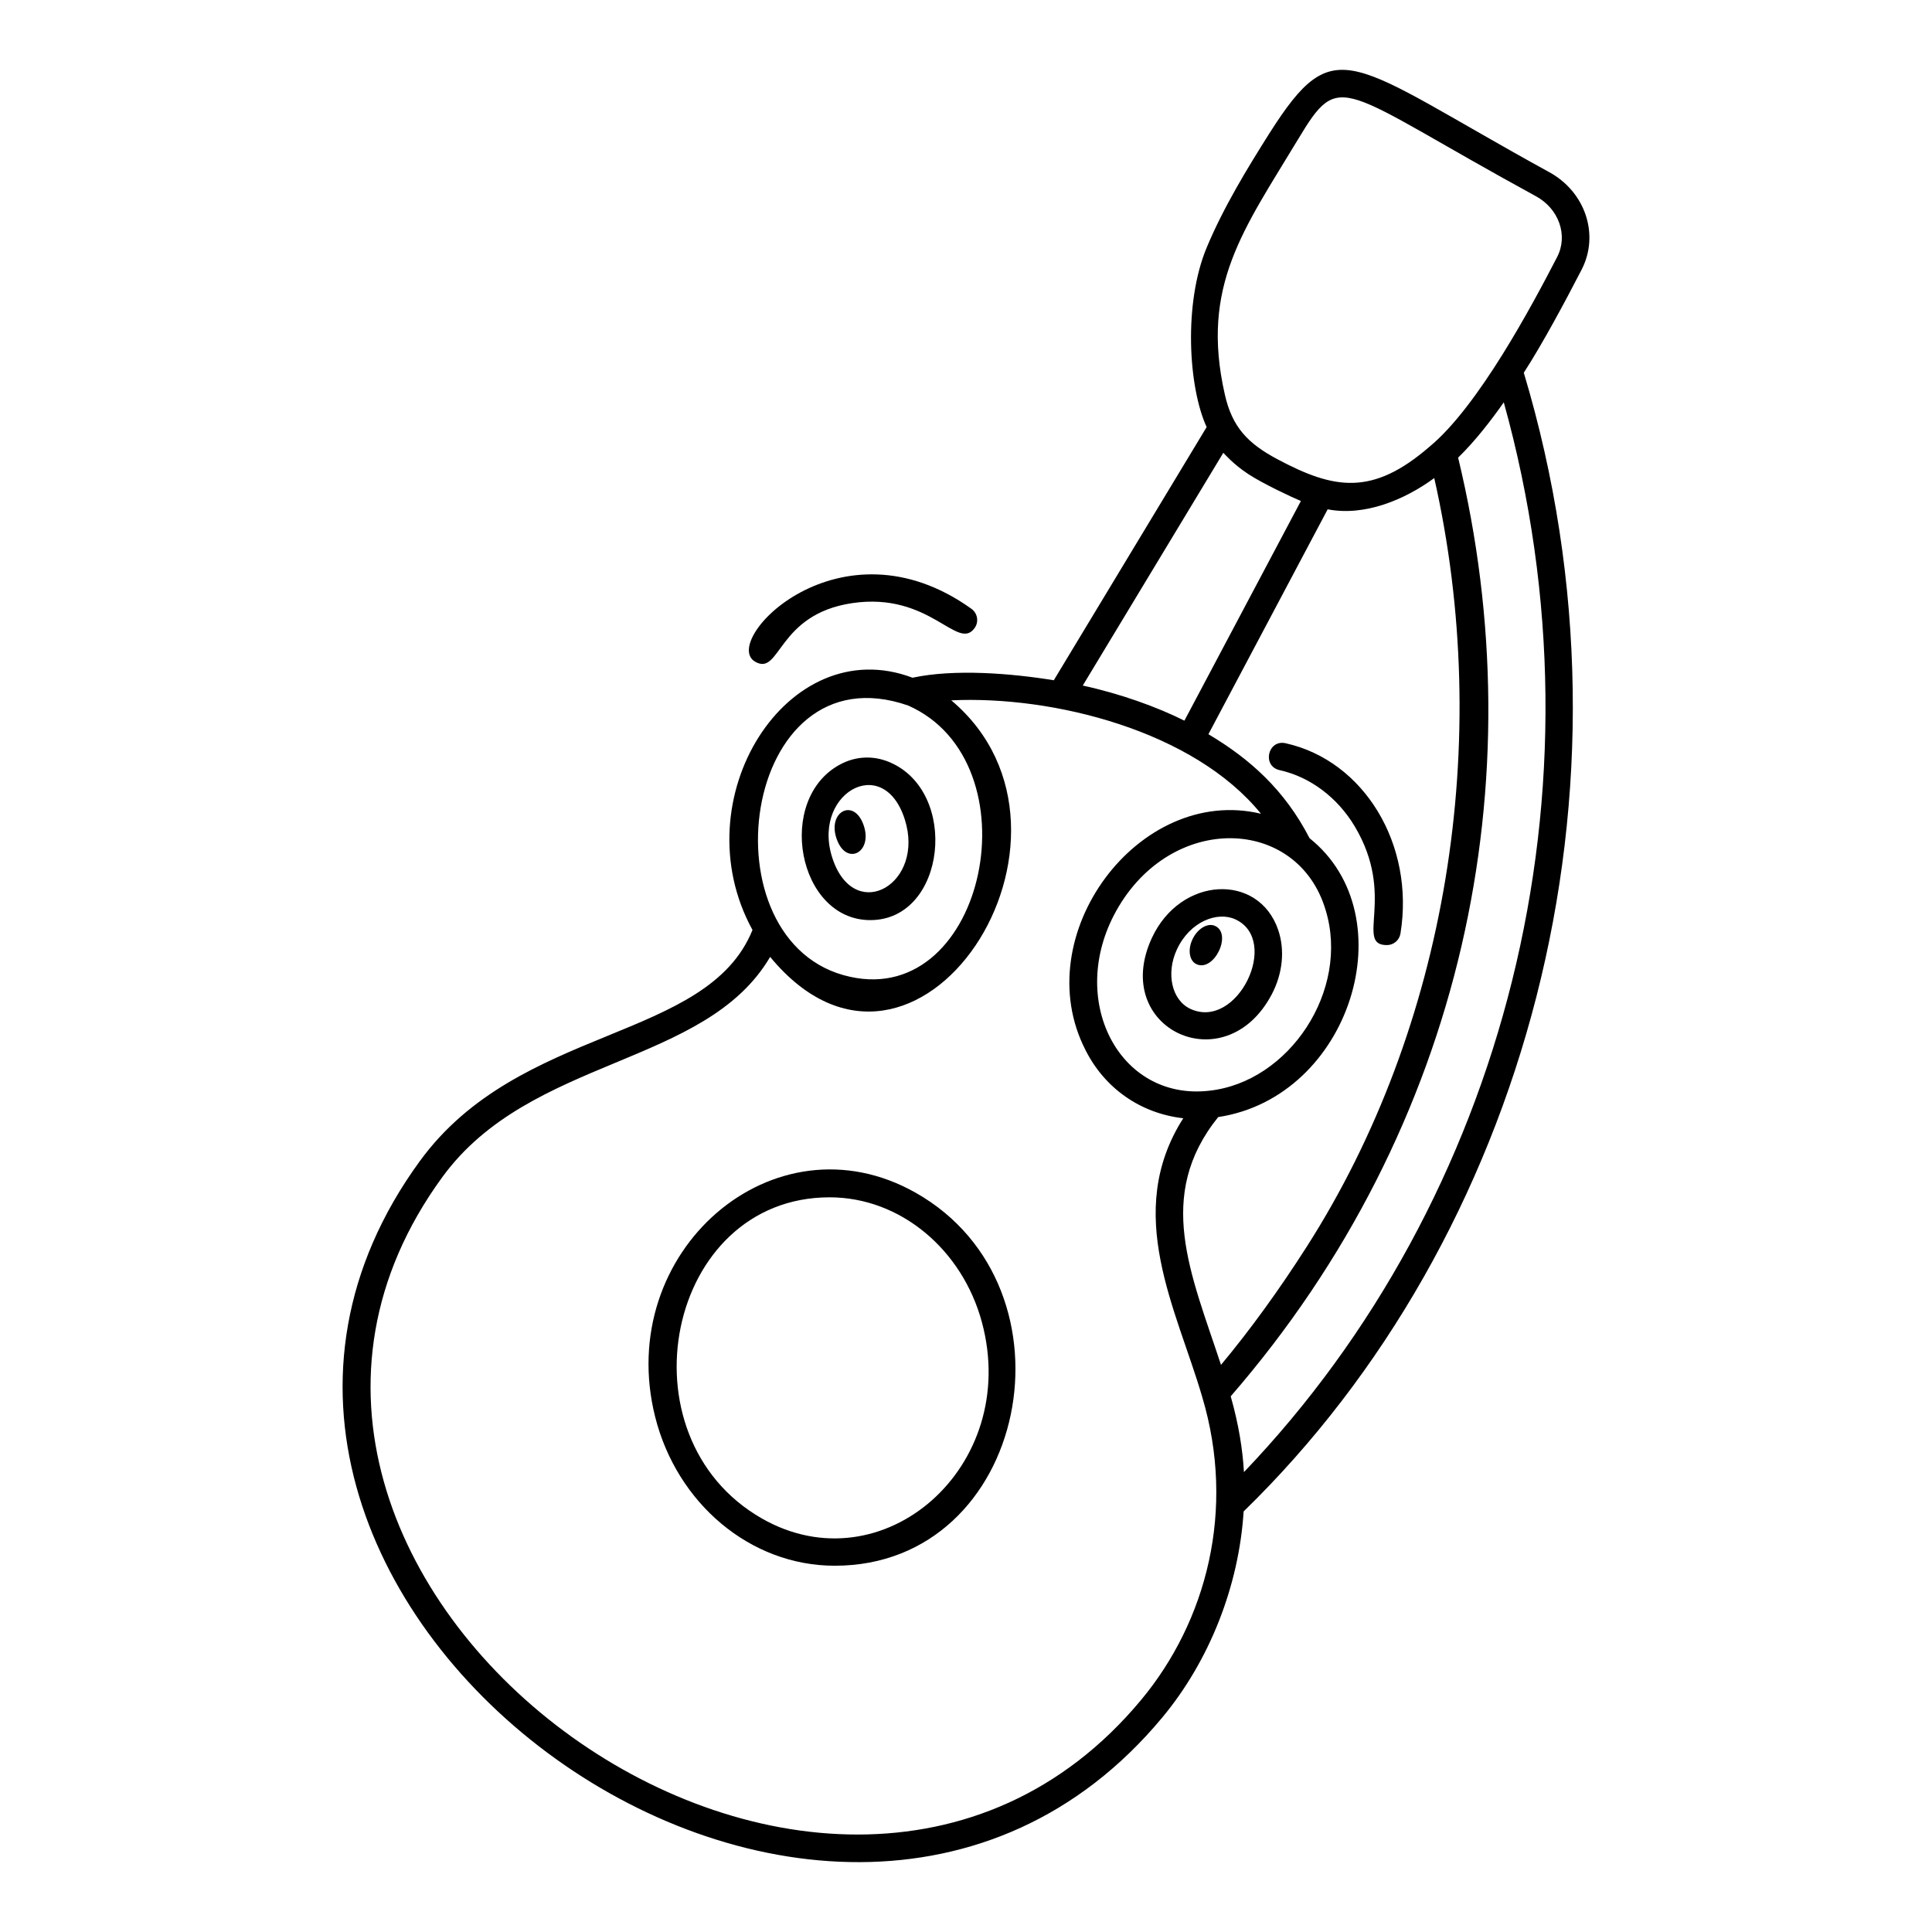 <?xml version="1.0" encoding="UTF-8"?>
<!-- Uploaded to: ICON Repo, www.svgrepo.com, Generator: ICON Repo Mixer Tools -->
<svg fill="#000000" width="800px" height="800px" version="1.1" viewBox="144 144 512 512" xmlns="http://www.w3.org/2000/svg">
 <g>
  <path d="m372.87 362.69c-2.555-7.402-9.758-3.578-7.117 3.723 2.606 7.215 9.629 3.453 7.117-3.723z"/>
  <path d="m461.08 399.52c4.613 2.148 9.562-8.008 4.93-10.141-1.945-0.898-4.625 0.688-5.973 3.512-1.336 2.785-0.863 5.742 1.043 6.629z"/>
  <path d="m255.29 451.66c-83.074 113.9 107.36 255.02 196.73 147.49 12.531-15.059 20.309-34.879 21.555-54.605 74.473-72.469 107.64-190.55 74.246-301.77 4.934-7.613 11-18.934 15.328-27.32v-0.004c4.781-9.285 0.977-20.648-8.656-25.867-53.234-29.227-56.441-38.043-74.156-10.141-5.68 8.996-12.109 19.492-16.562 30.191-6.152 14.758-4.863 37 0 47.543l-40.508 67.098c-11.234-1.828-26.32-3.066-37.441-0.672-33.137-12.562-61.414 32.215-42.406 66.852-12.059 29.73-61.742 24.992-88.129 61.211zm211.54-11.625c35.098-5.305 49.961-53.336 24.223-73.895-6.594-12.777-15.77-20.992-26.809-27.566l31.602-59.598c9.742 1.887 20.328-2.465 28.246-8.285 15.785 69.816 3.383 145.49-33.738 203.61-7.543 11.812-15.184 22.289-22.777 31.406-7.973-24.203-17.527-44.793-0.746-65.672zm28.477-54.855c6.492 21.246-9.66 45.617-30.906 47.879-23.918 2.699-37.68-24.18-24.586-47.676 14.621-26.211 48.129-25.039 55.492-0.203zm-21.648 148.94c-0.344-5.953-1.363-12.523-3.508-20.082 62.062-71.566 80.875-163.42 60.266-248.76 4.332-4.195 8.648-9.719 12.102-14.656 28.676 103.02 0.137 211.31-68.859 283.5zm14.301-353.14c11.445-19.027 10.668-13.586 63.055 15.012 6.113 3.312 8.598 10.391 5.648 16.109-6.668 12.918-20.949 39.656-33.824 50.277-15.152 13.109-25.258 11.336-40.301 3.328-7.863-4.195-12.012-8.512-13.949-17.188-6.547-28.781 5.094-43.824 19.371-67.539zm-19.77 83.016c0.379 0.359 2.594 2.973 6.523 5.574 0.004 0.004 0.004 0.004 0.008 0.008 3.992 2.637 11.621 6.184 14.027 7.195l-30.867 58.207c-7.184-3.606-17.043-7.16-26.938-9.301zm-83.5 66.984c33.883 15.012 20.656 79.895-15.414 71.879-39.23-8.527-29.047-87.344 15.414-71.879zm-36.594 66.605c38.809 47.004 90.301-32.348 48.004-67.988 27.184-1.281 64.32 8.156 82.066 30.055-32.355-7.754-62.195 32.281-46.438 62.738 5.137 10.129 14.598 16.676 25.848 17.961-16.016 25.121-1.711 50.707 5.019 73.836 8.973 30.004 1.105 59.523-16.176 80.297-83.504 100.47-262.73-32.242-185.21-138.52 23.367-32.09 69.77-29.203 86.891-58.379z"/>
  <path d="m317.62 519.47c5.738 22.867 25.152 39.465 47.59 39.465 51.316 0 65.918-73.711 21.434-98.855-37.551-21.227-79.996 15.668-69.023 59.391zm46.23-58.168c18.793 0 35.172 13.867 40.359 33.074 10.359 38.367-26.336 70.281-58.285 52.047-38.059-21.723-25.344-85.121 17.926-85.121z"/>
  <path d="m369.87 303.83c20.633-3.039 27.883 12.914 32.41 6.609 1.176-1.637 0.801-3.918-0.836-5.094-34.836-24.98-66.711 8.602-57.324 14.012 6.762 3.91 5.715-12.57 25.75-15.527z"/>
  <path d="m374.64 387.84c20.133 0 23.754-34.25 4.879-41.945-4.227-1.723-8.781-1.488-12.824 0.664-17.27 9.188-11.344 41.281 7.945 41.281zm9.137-26.688c5.375 16.887-12.734 27.543-18.875 11.137-6.551-17.539 13.105-29.289 18.875-11.137z"/>
  <path d="m511.54 394.46c1.758 0 3.309-1.273 3.598-3.066 3.836-23.57-9.648-45.82-30.453-50.43-4.719-1.047-6.293 6.082-1.578 7.129 8.066 1.789 15.324 7.223 19.91 14.906 11.082 18.547-0.055 31.461 8.523 31.461z"/>
  <path d="m481.03 407.51c2.902-5.519 3.523-11.746 1.699-17.082-5.168-15.129-25.844-14.297-33.469 2.133-11.137 24.055 19.422 38.383 31.77 14.949zm-25.145-11.883c3.457-7.457 10.754-10.16 15.469-8 12.125 5.531 0.516 29.566-11.926 23.715-4.894-2.312-6.484-9.363-3.543-15.715z"/>
 </g>
</svg>